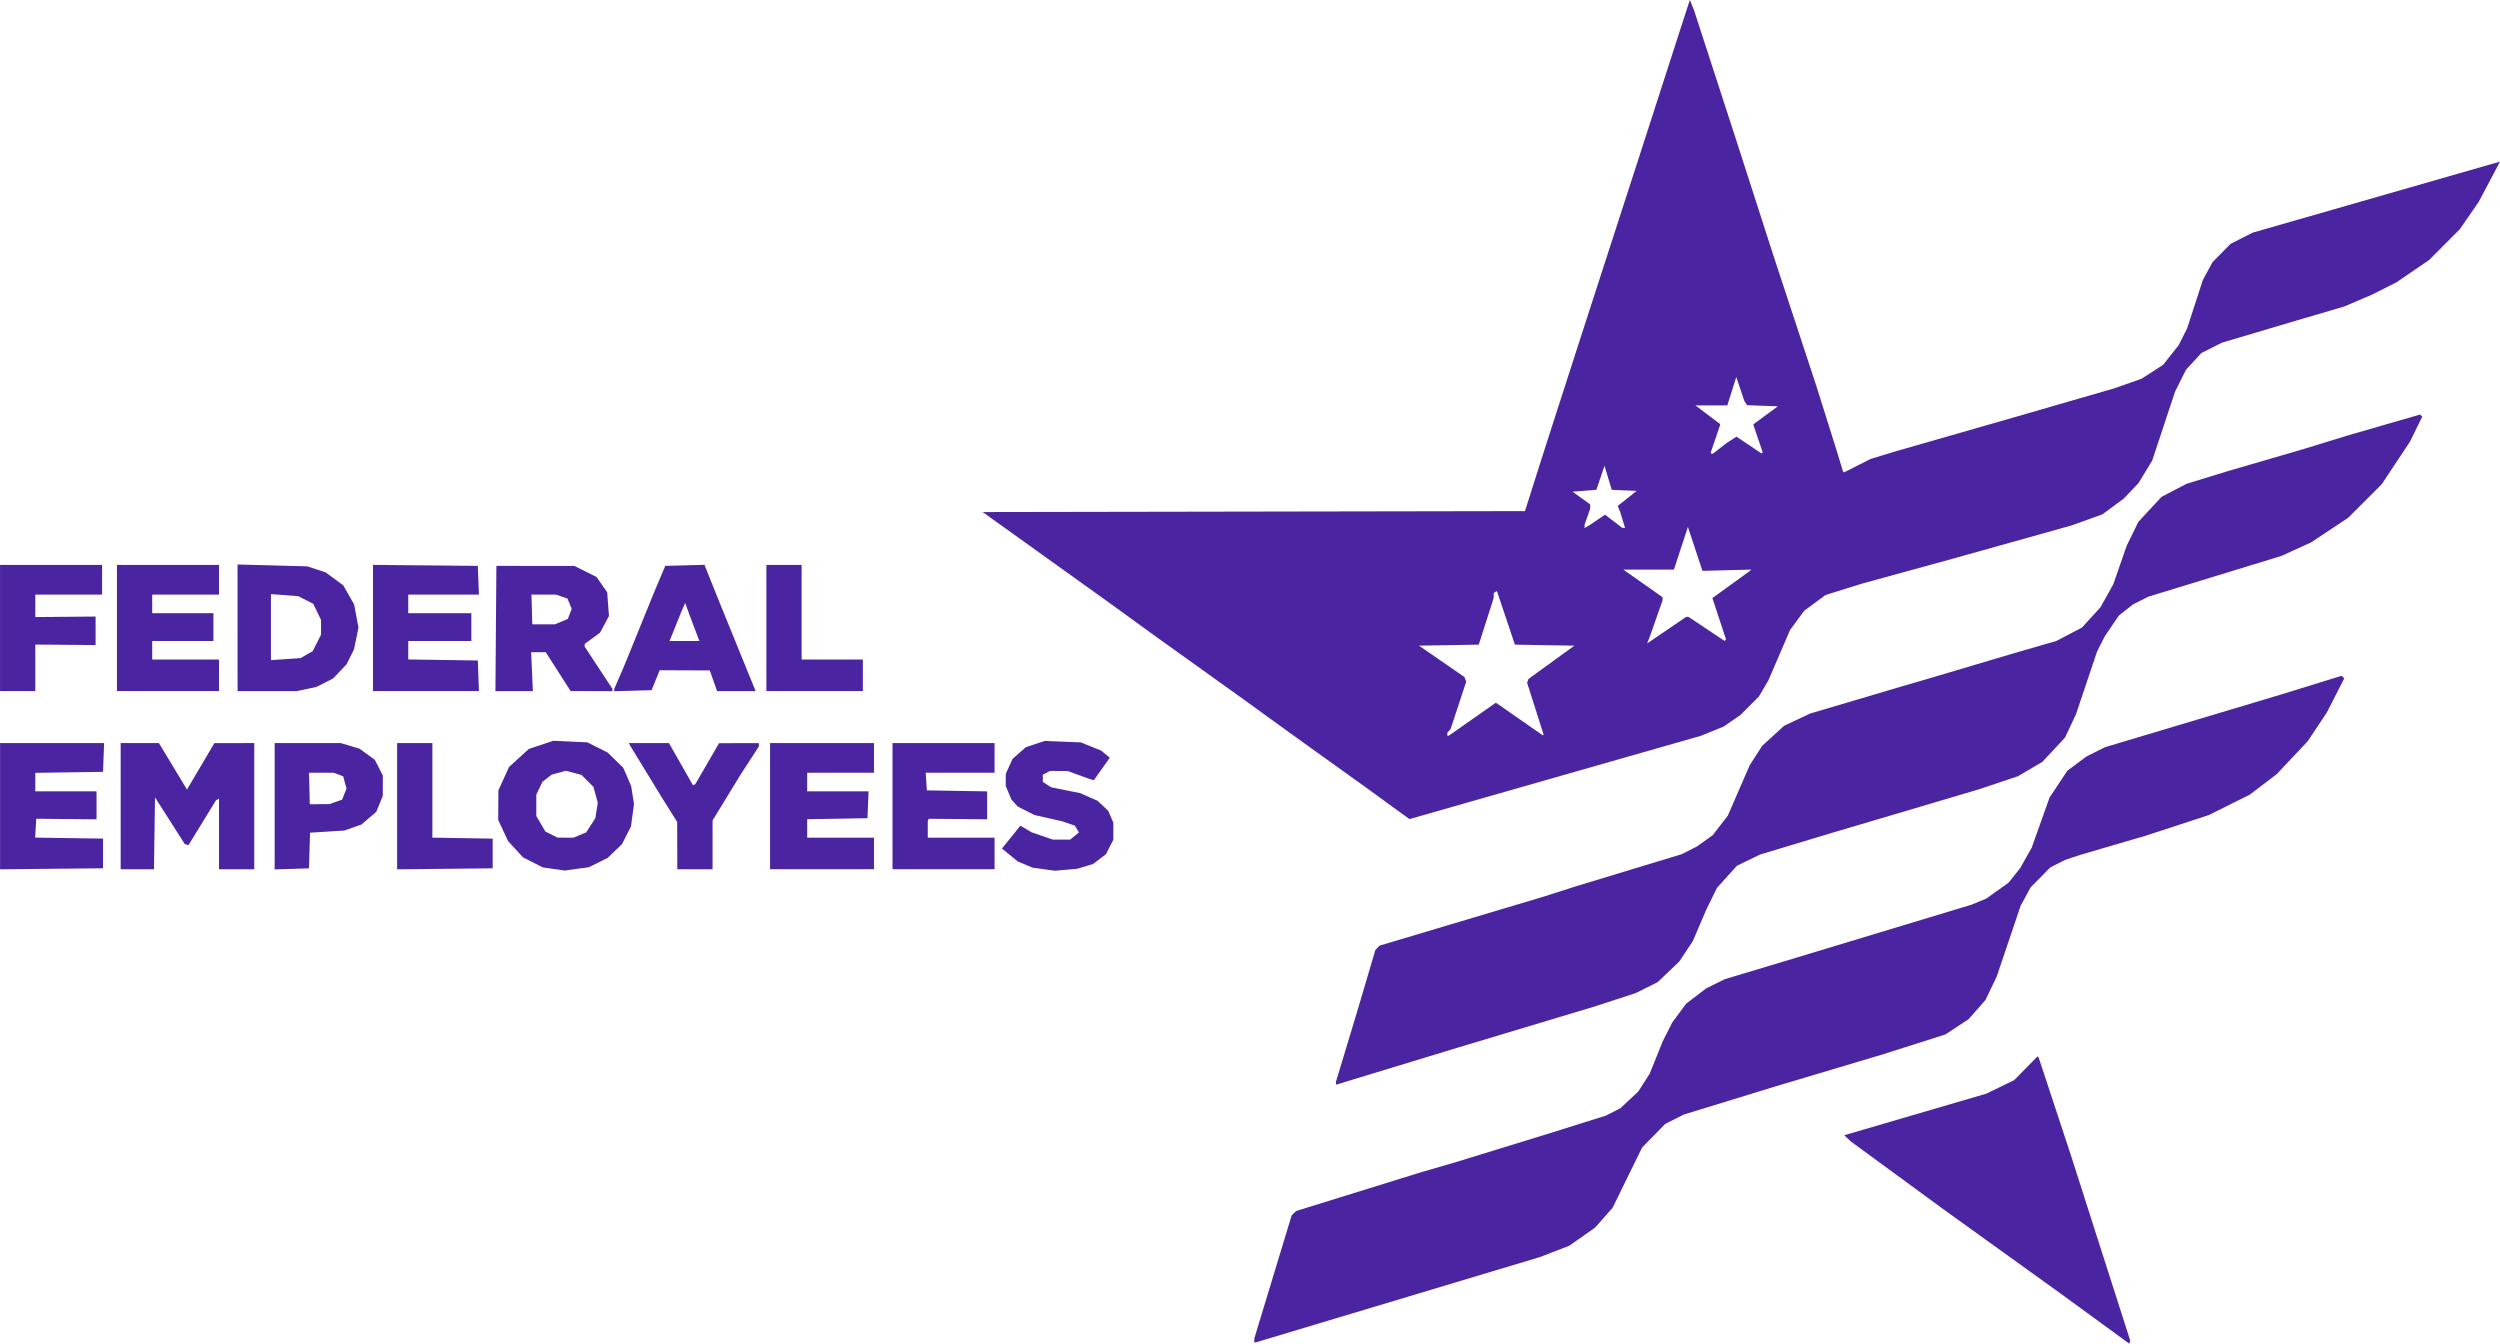 <?xml version="1.0" encoding="UTF-8" standalone="no"?>
<svg
   viewBox="0 0 276.3 148.497"
   width="480"
   height="257.974"
   fill="none"
   version="1.1"
   id="svg2"
   xmlns="http://www.w3.org/2000/svg"
   xmlns:svg="http://www.w3.org/2000/svg">
  <defs
     id="defs1">
    <style
       id="style1">
      .cls-1 {
        fill: #4a25a7;
      }
    </style>
  </defs>
  <g
     id="Layer_1-2"
     data-name="Layer 1"
     style="display:inline"
     transform="translate(256.579,263.57)">
    <g
       id="g1216"
       transform="matrix(1.14,0,0,1.14,41.919,34.324)"
       style="fill:#4b25a1">
      <path
         style="fill:#4b25a1"
         d="m -58.748,-133.48 -3.328,-2.428 -5.666,-4.076 -5.666,-4.076 -4.497,-3.292 -4.497,-3.292 -0.322,-0.303 -0.322,-0.303 4.459,-1.306 4.459,-1.306 2.428,-0.71 2.428,-0.71 1.349,-0.654 1.349,-0.654 1.138,-1.156 1.138,-1.156 0.051,0.061 0.051,0.061 1.544,4.677 1.544,4.677 1.525,4.767 1.525,4.767 1.373,4.287 1.373,4.287 -0.055,0.134 -0.055,0.134 z m -81.487,2.115 v -0.197 l 1.81,-5.964 1.81,-5.964 0.214,-0.207 0.214,-0.207 6.116,-1.898 6.116,-1.898 1.529,-0.442 1.529,-0.442 4.497,-1.382 4.497,-1.382 2.878,-0.904 2.878,-0.904 0.7,-0.356 0.7,-0.356 0.866,-0.81 0.866,-0.81 0.553,-0.862 0.553,-0.862 0.64,-1.588 0.64,-1.588 0.455,-0.898 0.455,-0.898 0.673,-0.911 0.673,-0.911 0.969,-0.74 0.969,-0.74 0.899,-0.445 0.899,-0.445 0.63,-0.191 0.63,-0.191 2.428,-0.729 2.428,-0.729 3.328,-1.006 3.328,-1.006 5.579,-1.688 5.579,-1.688 0.717,-0.297 0.717,-0.297 1.079,-0.769 1.079,-0.769 0.559,-0.699 0.559,-0.699 0.564,-1 0.564,-1 0.865,-2.429 0.865,-2.429 0.864,-1.3 0.864,-1.3 0.924,-0.69 0.924,-0.69 0.899,-0.449 0.899,-0.449 8.544,-2.557 8.544,-2.557 2.928,-0.906 2.928,-0.906 0.127,0.127 0.127,0.127 -0.845,1.652 -0.845,1.652 -0.924,1.39 -0.924,1.39 -1.508,1.602 -1.508,1.602 -1.308,0.995 -1.308,0.995 -1.979,0.986 -1.979,0.986 -3.058,1.001 -3.058,1.001 -3.148,0.921 -3.148,0.921 -0.773,0.256 -0.773,0.256 -0.71,0.362 -0.71,0.362 -0.95,0.965 -0.95,0.965 -0.484,0.889 -0.484,0.889 -1.164,3.446 -1.164,3.446 -0.542,1.127 -0.542,1.127 -0.822,0.933 -0.822,0.933 -1.12,0.735 -1.12,0.735 -3.058,0.973 -3.058,0.973 -5.217,1.557 -5.217,1.557 -4.407,1.354 -4.407,1.354 -0.899,0.454 -0.899,0.454 -1.117,1.138 -1.117,1.138 -1.435,2.929 -1.435,2.929 -0.846,0.958 -0.846,0.958 -1.255,0.881 -1.255,0.881 -1.422,0.548 -1.422,0.548 -13.766,4.134 -13.766,4.133 h -0.081 -0.081 z m 7.915,-24.944 v -0.138 l 1.005,-3.325 1.005,-3.325 0.904,-3.058 0.904,-3.058 0.205,-0.211 0.205,-0.211 7.915,-2.363 7.915,-2.363 1.619,-0.517 1.619,-0.517 5.11,-1.552 5.11,-1.552 0.737,-0.373 0.737,-0.373 0.768,-0.549 0.768,-0.549 0.73,-0.946 0.73,-0.946 1.06,-2.439 1.06,-2.439 0.605,-0.944 0.605,-0.944 1.065,-0.974 1.065,-0.974 1.259,-0.592 1.259,-0.592 4.677,-1.385 4.677,-1.385 1.079,-0.313 1.079,-0.313 4.047,-1.203 4.047,-1.203 2.137,-0.618 2.137,-0.618 1.24,-0.651 1.24,-0.651 0.893,-0.977 0.893,-0.977 0.622,-1.112 0.622,-1.112 0.653,-1.875 0.653,-1.875 0.564,-1.156 0.564,-1.156 1.124,-1.214 1.124,-1.214 1.222,-0.636 1.222,-0.636 2.069,-0.634 2.069,-0.634 3.508,-1.021 3.508,-1.021 2.249,-0.691 2.249,-0.691 3.486,-1.008 3.486,-1.008 0.103,0.103 0.103,0.103 -0.591,1.208 -0.591,1.208 -1.372,2.069 -1.372,2.069 -1.626,1.625 -1.626,1.625 -1.799,1.194 -1.799,1.194 -1.439,0.655 -1.439,0.655 -6.458,1.978 -6.458,1.978 -0.737,0.373 -0.737,0.373 -0.682,0.537 -0.682,0.537 -0.687,1.013 -0.687,1.013 -0.365,0.72 -0.365,0.72 -1.029,3.058 -1.029,3.058 -0.533,1.131 -0.533,1.131 -1.096,1.172 -1.096,1.172 -1.185,0.698 -1.185,0.698 -1.889,0.633 -1.889,0.633 -7.285,2.159 -7.285,2.159 -3.328,1.004 -3.328,1.004 -1.115,0.54 -1.115,0.54 -0.967,1.069 -0.967,1.069 -0.511,1.038 -0.511,1.038 -0.668,1.556 -0.668,1.556 -0.649,0.978 -0.649,0.978 -1.047,0.999 -1.047,0.999 -1.068,0.534 -1.068,0.534 -1.979,0.646 -1.979,0.646 -6.656,2.001 -6.656,2.001 -5.037,1.533 -5.037,1.533 -0.809,0.25 -0.809,0.25 -0.045,0.002 -0.045,0.002 z m -75.815,-20.754 -1.074,-0.152 -0.958,-0.485 -0.958,-0.485 -0.728,-0.79 -0.728,-0.79 -0.479,-1.021 -0.479,-1.021 0.008,-1.439 0.008,-1.439 0.515,-1.132 0.515,-1.132 0.959,-0.876 0.959,-0.876 1.19,-0.396 1.19,-0.396 1.646,0.075 1.646,0.075 0.989,0.497 0.989,0.497 0.754,0.735 0.754,0.735 0.384,0.894 0.384,0.894 0.137,0.868 0.137,0.868 -0.149,1.091 -0.149,1.091 -0.436,0.853 -0.436,0.853 -0.69,0.662 -0.69,0.662 -0.911,0.454 -0.911,0.454 -0.798,0.109 -0.798,0.109 -0.36,0.052 -0.36,0.052 z m 2.507,-3.289 0.612,-0.256 0.446,-0.689 0.446,-0.689 0.118,-0.744 0.118,-0.744 -0.208,-0.774 -0.208,-0.774 -0.579,-0.579 -0.579,-0.579 -0.754,-0.203 -0.754,-0.203 -0.696,0.187 -0.696,0.187 -0.45,0.354 -0.45,0.354 -0.293,0.617 -0.293,0.617 v 1.036 1.036 l 0.442,0.754 0.442,0.754 0.592,0.292 0.592,0.292 0.77,0.004 0.77,0.004 z m 44.977,3.31 -1.079,-0.15 -0.72,-0.301 -0.72,-0.301 -0.768,-0.626 -0.768,-0.626 0.588,-0.725 0.588,-0.725 0.304,-0.385 0.304,-0.385 0.548,0.324 0.548,0.324 1.019,0.351 1.019,0.351 h 0.851 0.851 l 0.425,-0.348 0.425,-0.348 -0.199,-0.326 -0.199,-0.326 -0.61,-0.21 -0.61,-0.21 -1.349,-0.306 -1.349,-0.306 -0.809,-0.409 -0.809,-0.409 -0.308,-0.341 -0.308,-0.341 -0.277,-0.662 -0.277,-0.662 0.004,-0.59 0.004,-0.59 0.328,-0.721 0.328,-0.721 0.641,-0.563 0.641,-0.563 0.922,-0.306 0.922,-0.306 1.747,0.072 1.747,0.072 0.989,0.398 0.989,0.398 0.412,0.345 0.412,0.345 -0.772,1.091 -0.772,1.091 -0.27,-0.083 -0.27,-0.083 -0.989,-0.362 -0.989,-0.362 -0.866,-0.006 -0.866,-0.006 -0.348,0.186 -0.348,0.186 v 0.349 0.349 l 0.405,0.257 0.405,0.257 1.413,0.286 1.413,0.286 0.836,0.369 0.836,0.369 0.517,0.485 0.517,0.485 0.248,0.579 0.248,0.579 v 0.822 0.822 l -0.358,0.702 -0.358,0.702 -0.623,0.475 -0.623,0.475 -0.773,0.232 -0.773,0.232 -1.079,0.096 -1.079,0.096 z m -101.184,-6.109 v -6.119 h 5.044 5.044 l -0.052,1.394 -0.052,1.394 -3.283,0.049 -3.283,0.049 v 0.895 0.895 h 2.968 2.968 v 1.357 1.357 l -2.923,-0.026 -2.923,-0.026 -0.054,0.913 -0.054,0.913 3.292,0.049 3.292,0.049 v 1.439 1.439 l -4.992,0.048 -4.992,0.048 z m 11.692,-0.003 v -6.116 h 1.854 1.854 l 1.361,2.253 1.361,2.253 1.327,-2.249 1.327,-2.249 1.934,-0.004 1.934,-0.004 v 6.116 6.116 h -1.709 -1.709 v -3.428 -3.428 l -0.151,0.093 -0.151,0.093 -1.329,2.168 -1.329,2.168 -0.184,-0.06 -0.184,-0.06 -1.439,-2.26 -1.439,-2.26 -0.049,3.488 -0.049,3.488 h -1.615 -1.615 z m 14.93,0.007 v -6.123 h 3.205 3.205 l 0.903,0.268 0.903,0.268 0.744,0.539 0.744,0.539 0.393,0.767 0.393,0.767 -0.005,0.989 -0.005,0.989 -0.315,0.769 -0.315,0.769 -0.719,0.616 -0.719,0.616 -0.833,0.291 -0.833,0.291 -1.658,0.105 -1.658,0.105 -0.051,1.728 -0.051,1.728 -1.664,0.052 -1.664,0.052 z m 5.924,-0.422 0.618,-0.215 0.211,-0.54 0.211,-0.54 -0.161,-0.592 -0.161,-0.592 -0.454,-0.173 -0.454,-0.173 -1.202,-7e-5 -1.202,-7e-5 0.037,1.484 0.037,1.484 0.008,0.045 0.008,0.045 0.944,-0.01 0.944,-0.01 z m 5.948,0.418 v -6.119 h 1.709 1.709 v 4.583 4.583 l 2.923,0.049 2.923,0.049 v 1.439 1.439 l -4.632,0.048 -4.632,0.048 z m 27.157,3.819 -0.005,-2.293 -0.76,-1.21 -0.76,-1.21 -1.513,-2.477 -1.513,-2.477 -0.071,-0.135 -0.071,-0.135 1.944,1.3e-4 1.944,1.2e-4 1.169,2.049 1.169,2.049 0.115,-0.069 0.115,-0.069 1.144,-1.975 1.144,-1.975 1.934,-0.005 1.934,-0.005 v 0.157 0.157 l -0.862,1.327 -0.862,1.327 -1.386,2.266 -1.386,2.266 v 2.366 2.366 h -1.709 -1.709 z m 8.999,-3.823 v -6.116 h 5.037 5.037 v 1.439 1.439 h -3.238 -3.238 v 0.899 0.899 h 2.976 2.976 l -0.053,1.304 -0.053,1.304 -2.923,0.049 -2.923,0.049 v 0.895 0.895 h 3.238 3.238 v 1.529 1.529 h -5.037 -5.037 z m 11.872,0 v -6.116 h 4.947 4.947 v 1.439 1.439 h -3.338 -3.338 l 0.055,0.854 0.055,0.854 2.923,0.049 2.923,0.049 v 1.352 1.352 l -2.833,-0.024 -2.833,-0.024 -0.045,0.106 -0.045,0.106 v 0.809 0.809 h 3.238 3.238 v 1.529 1.529 h -4.947 -4.947 z m 48.209,-0.128 -1.889,-1.38 -4.047,-2.904 -4.047,-2.904 -2.069,-1.498 -2.069,-1.498 -4.407,-3.157 -4.407,-3.157 -2.069,-1.501 -2.069,-1.501 -6.198,-4.442 -6.198,-4.442 26.286,-0.046 26.286,-0.046 0.272,-0.854 0.272,-0.854 0.657,-2.069 0.657,-2.069 0.985,-3.058 0.985,-3.058 0.783,-2.428 0.783,-2.428 3.058,-9.444 3.058,-9.444 1.829,-5.666 1.829,-5.666 0.409,-1.259 0.409,-1.259 0.199,0.489 0.198,0.489 2.062,6.346 2.062,6.346 1.826,5.666 1.826,5.666 2.044,6.206 2.044,6.206 1.017,3.238 1.017,3.238 0.271,0.899 0.271,0.899 0.053,0.057 0.053,0.057 1.296,-0.653 1.296,-0.653 1.106,-0.338 1.106,-0.338 6.026,-1.731 6.026,-1.731 4.677,-1.353 4.677,-1.353 1.322,-0.465 1.322,-0.465 1.046,-0.676 1.046,-0.676 0.749,-0.947 0.749,-0.947 0.412,-0.82 0.412,-0.82 0.76,-2.338 0.76,-2.338 0.467,-0.865 0.467,-0.865 0.88,-0.894 0.88,-0.894 1.071,-0.541 1.071,-0.541 11.641,-3.344 11.641,-3.344 0.346,-0.097 0.346,-0.097 -1.033,1.952 -1.033,1.952 -0.915,1.324 -0.915,1.324 -1.49,1.493 -1.49,1.493 -1.585,1.083 -1.585,1.083 -1.169,0.589 -1.169,0.589 -1.349,0.578 -1.349,0.578 -2.608,0.767 -2.608,0.767 -3.328,0.989 -3.328,0.989 -0.996,0.501 -0.996,0.501 -0.748,0.811 -0.748,0.811 -0.525,1.049 -0.525,1.049 -1.114,3.355 -1.114,3.355 -0.665,1.093 -0.665,1.093 -0.72,0.756 -0.72,0.756 -1.028,0.757 -1.028,0.757 -1.491,0.537 -1.491,0.537 -5.846,1.637 -5.846,1.637 -4.317,1.184 -4.317,1.184 -1.764,0.551 -1.764,0.551 -1.035,0.762 -1.035,0.762 -0.691,0.942 -0.691,0.942 -1.045,2.43 -1.045,2.43 -0.462,0.788 -0.462,0.788 -0.893,0.893 -0.893,0.893 -0.824,0.567 -0.824,0.567 -1.089,0.442 -1.089,0.442 -14.118,4.036 -14.118,4.036 -0.024,-0.004 -0.024,-0.004 z m 8.005,-8.306 2.278,-1.598 2.278,1.584 2.278,1.584 0.037,-0.037 0.037,-0.037 -0.8,-2.512 -0.8,-2.512 0.07,-0.189 0.07,-0.189 2.223,-1.61 2.223,-1.61 -2.883,-0.049 -2.883,-0.049 -0.874,-2.599 -0.874,-2.599 -0.155,0.096 -0.155,0.096 v 0.236 0.236 l -0.725,2.267 -0.725,2.267 -2.895,0.049 -2.895,0.049 2.2,1.52 2.2,1.52 0.087,0.228 0.087,0.228 -0.759,2.3 -0.759,2.3 -0.157,0.171 -0.157,0.171 v 0.144 0.144 h 0.075 0.075 z m 20.845,-9.914 h 0.12 l 1.74,1.164 1.74,1.164 0.073,-0.073 0.073,-0.073 -0.661,-2.007 -0.661,-2.007 0.058,-0.037 0.058,-0.037 1.709,-1.238 1.709,-1.238 0.126,-0.102 0.126,-0.102 -2.375,0.061 -2.375,0.061 -0.705,-2.13 -0.705,-2.13 -0.677,2.069 -0.677,2.069 -2.44,-0.001 -2.44,-0.001 v 0.011 0.011 l 1.889,1.328 1.889,1.328 v 0.153 0.153 l -0.613,1.746 -0.613,1.746 -0.137,0.345 -0.137,0.345 1.894,-1.289 1.894,-1.289 z m -8.748,-9.393 0.764,-0.517 0.836,0.638 0.836,0.638 h 0.136 0.136 l -0.235,-0.764 -0.235,-0.765 -0.12,-0.3 -0.12,-0.3 0.919,-0.726 0.919,-0.726 -1.211,-0.053 -1.211,-0.053 -0.349,-1.169 -0.349,-1.169 -0.395,1.169 -0.395,1.169 -1.155,0.09 -1.155,0.09 0.854,0.615 0.854,0.615 v 0.217 0.217 l -0.27,0.765 -0.27,0.765 v 0.168 0.168 l 0.225,-0.131 0.225,-0.131 z m 11.892,-6.949 0.655,-0.512 0.482,-0.31 0.482,-0.31 1.217,0.817 1.217,0.817 0.054,-0.054 0.054,-0.054 -0.449,-1.321 -0.449,-1.321 v -0.044 -0.044 l 1.185,-0.869 1.185,-0.869 -1.494,-0.053 -1.494,-0.053 -0.138,-0.217 -0.138,-0.217 -0.386,-1.151 -0.386,-1.151 -0.434,1.376 -0.434,1.376 h -1.548 -1.548 l 1.196,0.905 1.196,0.905 v 0.052 0.052 l -0.45,1.322 -0.45,1.322 v 0.058 0.058 h 0.109 0.109 z m -166.726,17.421 v -6.116 h 4.947 4.947 v 1.439 1.439 h -3.238 -3.238 v 1.087 1.087 l 2.923,-0.025 2.923,-0.025 v 1.383 1.383 l -2.923,-0.025 -2.923,-0.025 v 2.256 2.256 h -1.709 -1.709 z m 11.333,0 v -6.116 h 4.947 4.947 v 1.439 1.439 h -3.238 -3.238 v 0.899 0.899 h 2.968 2.968 v 1.349 1.349 h -2.968 -2.968 v 0.899 0.899 h 3.238 3.238 v 1.529 1.529 h -4.947 -4.947 z m 11.692,-0.022 v -6.138 l 3.373,0.089 3.373,0.089 0.899,0.293 0.899,0.293 0.85,0.627 0.85,0.627 0.528,0.925 0.528,0.925 0.212,1.126 0.212,1.126 -0.217,1.054 -0.217,1.054 -0.358,0.72 -0.358,0.72 -0.655,0.69 -0.655,0.69 -0.809,0.412 -0.809,0.412 -0.953,0.202 -0.953,0.202 h -2.869 -2.869 z m 6.7,2.598 0.586,-0.336 0.405,-0.798 0.405,-0.798 v -0.715 -0.715 l -0.379,-0.782 -0.379,-0.782 -0.724,-0.369 -0.724,-0.369 -1.326,-0.1 -1.326,-0.1 v 3.2 3.2 l 1.438,-0.099 1.438,-0.099 z m 6.432,-2.579 v -6.119 l 5.082,0.048 5.082,0.048 0.052,1.394 0.052,1.394 h -3.425 -3.425 v 0.899 0.899 h 3.058 3.058 v 1.349 1.349 h -3.058 -3.058 v 0.895 0.895 l 3.373,0.049 3.373,0.049 0.052,1.484 0.052,1.484 h -5.134 -5.134 z m 11.915,0.048 0.047,-6.071 3.784,0.004 3.784,0.004 1.073,0.536 1.073,0.536 0.514,0.743 0.514,0.743 0.087,1.146 0.087,1.146 -0.433,0.809 -0.433,0.809 -0.74,0.54 -0.74,0.54 -0.011,0.129 -0.011,0.129 1.349,2.052 1.349,2.052 v 0.113 0.113 l -2.024,-0.003 -2.024,-0.003 -1.206,-1.885 -1.206,-1.885 h -0.708 -0.708 l 0.085,1.889 0.085,1.889 h -1.816 -1.816 z m 6.35,-0.666 0.625,-0.261 0.187,-0.491 0.187,-0.491 -0.205,-0.495 -0.205,-0.495 -0.55,-0.192 -0.549,-0.192 h -1.196 -1.196 l 0.037,1.394 0.037,1.394 0.017,0.045 0.017,0.045 h 1.085 1.085 z m 5.12,6.638 v -0.111 l 0.518,-1.199 0.518,-1.199 1.388,-3.418 1.388,-3.418 0.569,-1.349 0.569,-1.349 1.9,-0.051 1.9,-0.051 0.741,1.85 0.741,1.85 1.647,4.047 1.647,4.047 0.092,0.225 0.092,0.225 h -1.867 -1.867 l -0.356,-1.002 -0.356,-1.002 -2.428,-0.01 -2.428,-0.01 -0.392,0.967 -0.392,0.967 -1.811,0.051 -1.811,0.051 z m 7.797,-5.973 -0.462,-1.214 -0.228,-0.63 -0.228,-0.63 -0.196,0.45 -0.196,0.45 -0.47,1.169 -0.47,1.169 -0.095,0.225 -0.095,0.225 h 1.45 1.45 z m 6.954,-0.045 v -6.116 h 1.709 1.709 v 4.587 4.587 h 2.968 2.968 v 1.529 1.529 h -4.677 -4.677 z"
         id="path1" />
      <path
         id="path2" />
    </g>
  </g>
</svg>
